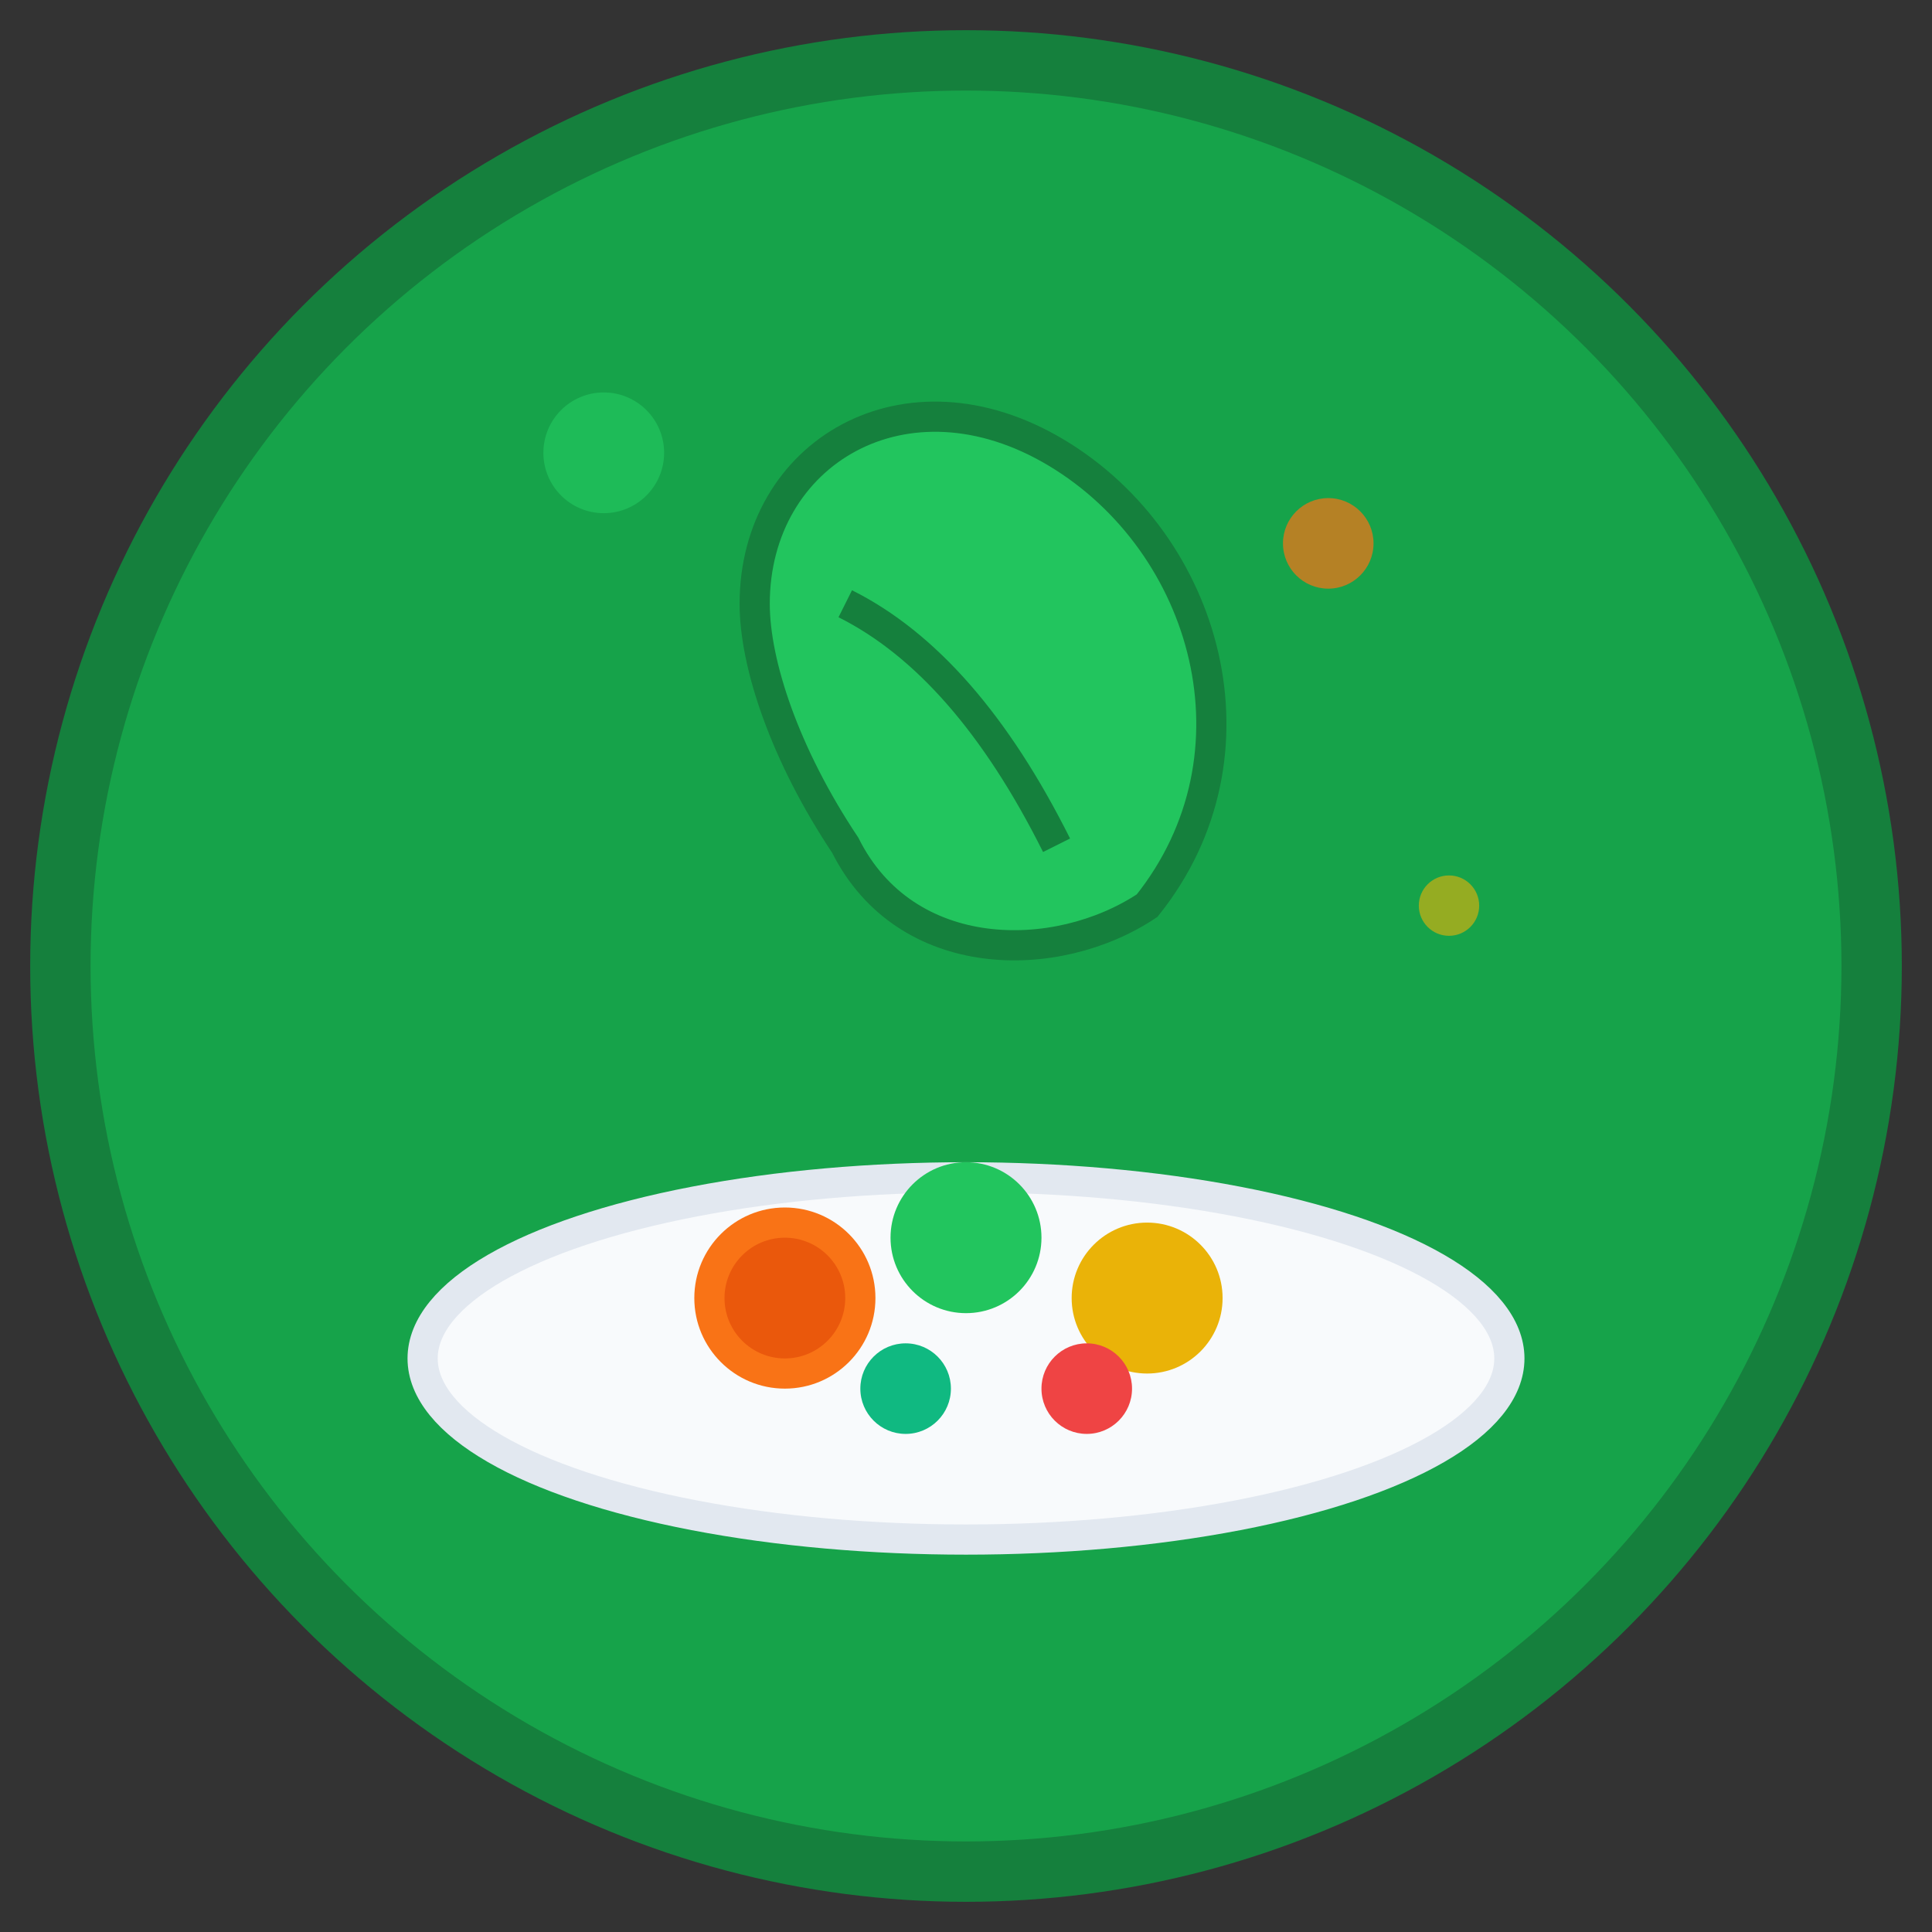 <svg xmlns="http://www.w3.org/2000/svg" viewBox="0 0 64 64" width="64" height="64">
  <rect x="0" y="0" width="64" height="64" fill="#333333" stroke="none"/>
  <!-- Background circle -->
  <circle cx="32" cy="32" r="30" fill="#16a34a" stroke="#15803d" stroke-width="2"/>
  
  <!-- Fresh leaf -->
  <path d="M25 20 C25 15, 30 12, 35 15 C40 18, 42 25, 38 30 C35 32, 30 32, 28 28 C26 25, 25 22, 25 20 Z" 
        fill="#22c55e" stroke="#15803d" stroke-width="1"/>
  
  <!-- Leaf vein -->
  <path d="M28 20 Q32 22, 35 28" stroke="#15803d" stroke-width="1" fill="none"/>
  
  <!-- Plate/bowl -->
  <ellipse cx="32" cy="45" rx="18" ry="6" fill="#f8fafc" stroke="#e2e8f0" stroke-width="1"/>
  
  <!-- Food items on plate -->
  <!-- Orange carrot slice -->
  <circle cx="26" cy="43" r="3" fill="#f97316"/>
  <circle cx="26" cy="43" r="2" fill="#ea580c"/>
  
  <!-- Green vegetable -->
  <circle cx="32" cy="41" r="2.5" fill="#22c55e"/>
  
  <!-- Yellow grain/cheese -->
  <circle cx="38" cy="43" r="2.5" fill="#eab308"/>
  
  <!-- Small garnish -->
  <circle cx="30" cy="46" r="1.5" fill="#10b981"/>
  <circle cx="36" cy="46" r="1.5" fill="#ef4444"/>
  
  <!-- Fresh Logic text effect (subtle) -->
  <circle cx="20" cy="15" r="2" fill="#22c55e" opacity="0.7"/>
  <circle cx="44" cy="18" r="1.5" fill="#f97316" opacity="0.7"/>
  <circle cx="48" cy="30" r="1" fill="#eab308" opacity="0.6"/>
</svg>
